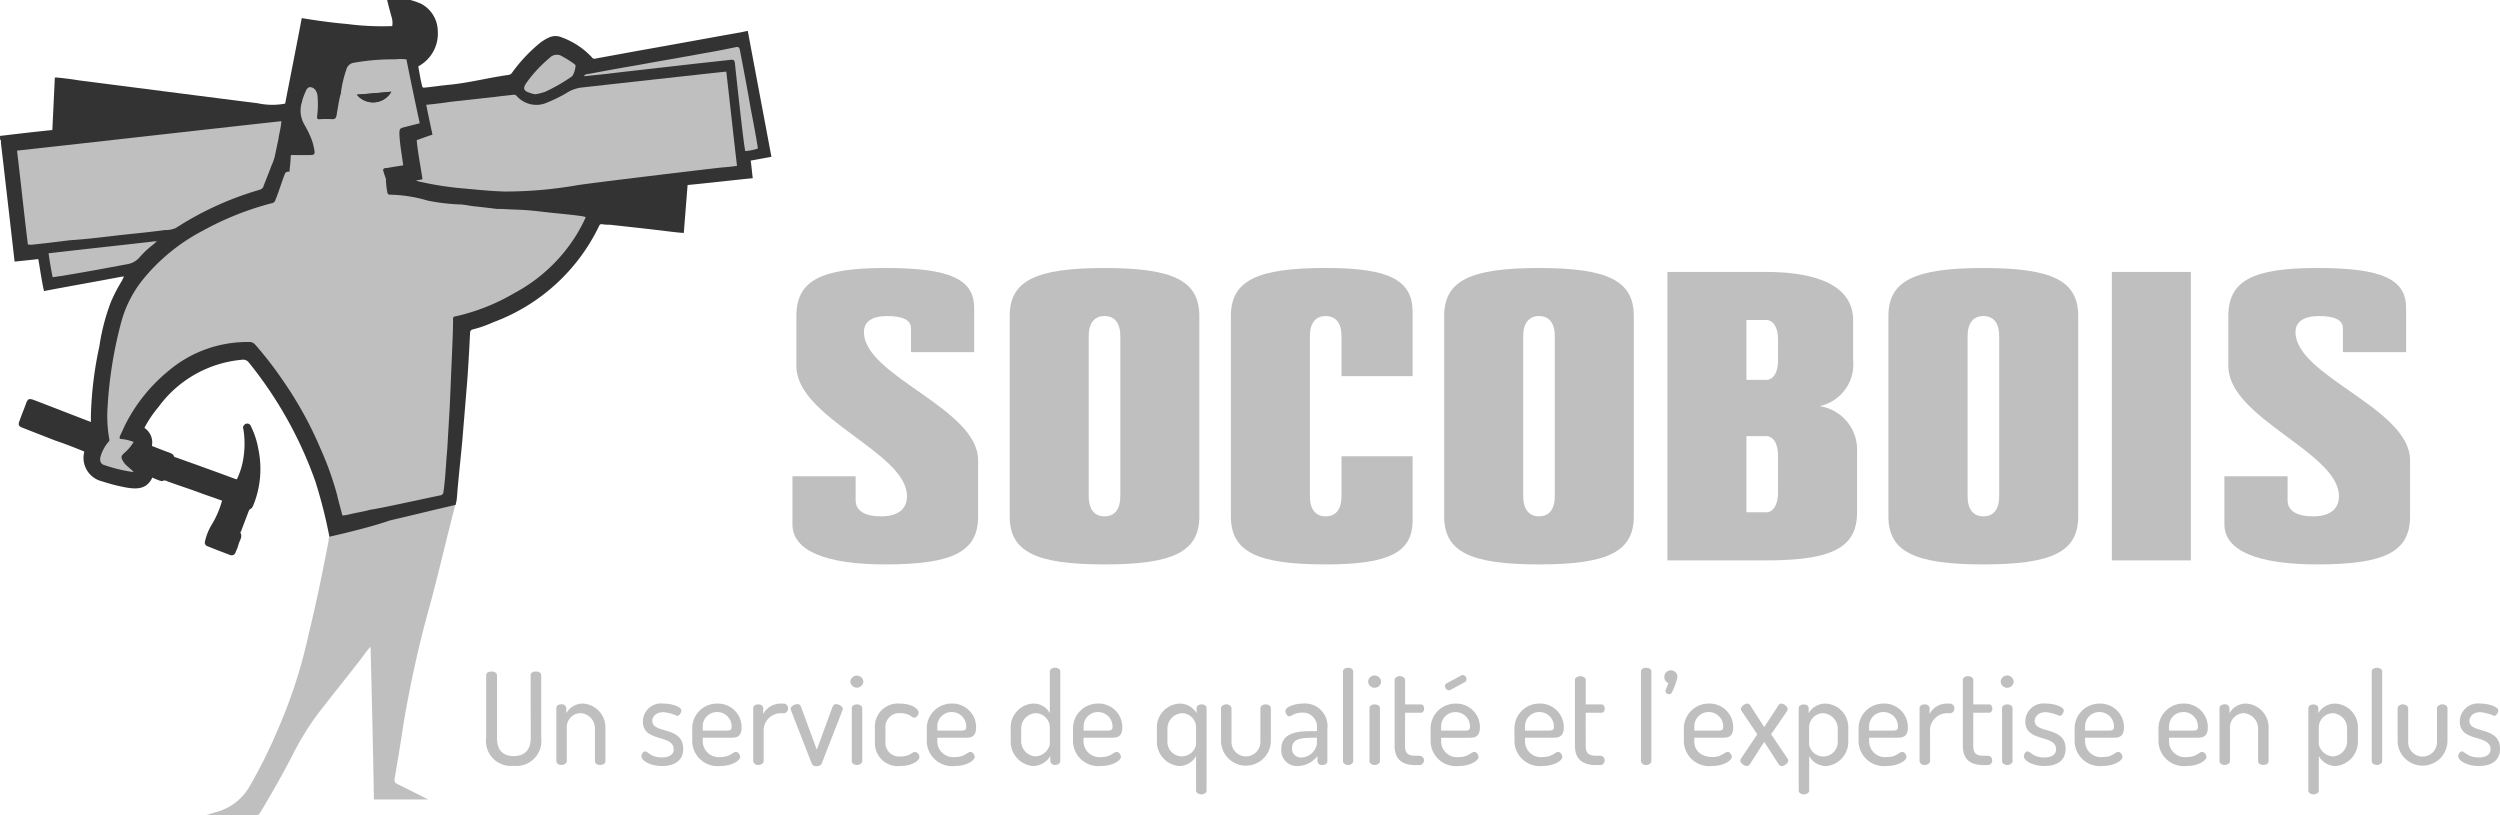 <?xml version="1.0" encoding="UTF-8"?>
<svg xmlns="http://www.w3.org/2000/svg" xmlns:xlink="http://www.w3.org/1999/xlink" width="131.574" height="42.895" viewBox="0 0 131.574 42.895">
  <defs>
    <clipPath id="clip-path">
      <path id="Tracé_5419" data-name="Tracé 5419" d="M.414,42.86H131.988V.08H.414Z" fill="#bfbfbf"></path>
    </clipPath>
  </defs>
  <g id="socobois" transform="translate(-0.414 -0.08)">
    <g id="Groupe_4903" data-name="Groupe 4903">
      <g id="Groupe_4856" data-name="Groupe 4856">
        <g id="Groupe_4844" data-name="Groupe 4844">
          <path id="Tracé_5400" data-name="Tracé 5400" d="M21.01,27.158c1.158-.266,2.315-.558,3.45-.82-.458,1.706-.938,3.815-1.4,5.52a59.424,59.424,0,0,0-1.441,6.51c-.131.909-.285,1.794-.437,2.7a.218.218,0,0,0,.131.266c.524.266,1.07.532,1.63.82H20.093c-.044-2.658-.11-5.315-.175-8.04a5.143,5.143,0,0,0-.436.554c-.787,1.02-1.595,2.016-2.38,3.034A14.954,14.954,0,0,0,15.769,39.9q-.79,1.51-1.674,2.967c-.051.056-.073.11-.182.11H11.278c.189-.054.4-.132.582-.176a2.885,2.885,0,0,0,1.7-1.351,26.9,26.9,0,0,0,1.485-2.99,26.675,26.675,0,0,0,1.638-5.115c.393-1.595.72-3.211,1.03-4.828a.258.258,0,0,1,.04-.177c1.092-.266,2.184-.921,3.254-1.179Z" fill="#bfbfbf"></path>
        </g>
        <g id="Groupe_4845" data-name="Groupe 4845">
          <path id="Tracé_5401" data-name="Tracé 5401" d="M17.034,25.48A21.192,21.192,0,0,0,13.5,19.147a.368.368,0,0,0-.35-.133,6.1,6.1,0,0,0-4.39,2.48A6,6,0,0,0,8.014,22.6a.918.918,0,0,1,.393.952c.306.111.612.244.94.355.087.044.174.066.218.177a.1.1,0,0,0,.1.067c1.053.376,2.1.752,3.172,1.15h.047a3.965,3.965,0,0,0,.346-1.15,4.86,4.86,0,0,0,0-1.44c-.022-.089-.044-.192.022-.244a.205.205,0,0,1,.37.052,4.441,4.441,0,0,1,.394,1.224,5.079,5.079,0,0,1-.262,2.91c-.044.088-.066.177-.175.221-.044.022-.065.089-.087.133-.131.354-.262.687-.393,1.04-.022.023-.044.067-.022.09.109.22-.066.4-.11.6a2.5,2.5,0,0,1-.152.4.213.213,0,0,1-.284.155c-.415-.155-.808-.31-1.2-.465a.2.2,0,0,1-.131-.244,2.934,2.934,0,0,1,.327-.841,5.029,5.029,0,0,0,.553-1.24.065.065,0,0,1,.037-.067c-.415-.155-.842-.288-1.244-.443-.547-.2-1.093-.376-1.639-.575A.31.31,0,0,0,9,25.376c-.066.06-.133,0-.175,0a3.929,3.929,0,0,1-.393-.162c-.284.6-.772.62-1.332.532a9.635,9.635,0,0,1-1.31-.332,1.27,1.27,0,0,1-.947-1.528v-.045c-.495-.2-1-.4-1.521-.575-.568-.222-1.136-.443-1.7-.665-.224-.081-.268-.155-.18-.376.109-.31.24-.62.35-.929.086-.223.152-.245.37-.178.983.376,1.944.753,2.927,1.129.022,0,.043.022.109.044v-.354A19.454,19.454,0,0,1,5.645,18.3a11.046,11.046,0,0,1,.6-2.313,8.409,8.409,0,0,1,.607-1.164c0-.06.07-.088.07-.2-1.4.266-2.8.51-4.193.775-.13-.576-.2-1.13-.3-1.683-.4.045-.805.089-1.247.133-.044-.4-.634-5.536-.721-6.267,0-.044.022-.11-.044-.163V7.233c.917-.11,1.835-.217,2.752-.31L3.3,4.16h.11c.393.039.764.083,1.158.15,1.048.133,8.324,1.074,9.39,1.2a3.617,3.617,0,0,0,1.464.022c.286-1.484.59-3,.873-4.5.808.133,1.594.244,2.38.31a14.285,14.285,0,0,0,2.381.111.993.993,0,0,0-.044-.51C20.935.656,20.856.368,20.79.08h1.223a4.041,4.041,0,0,1,.568.2,1.65,1.65,0,0,1,.873,1.432,1.954,1.954,0,0,1-.96,1.823c-.022.022-.044.022-.066.044.065.354.116.686.2,1.019.021.132.109.088.174.088.459-.044.917-.118,1.355-.155,1.026-.11,2.012-.371,3.035-.51a.259.259,0,0,0,.184-.132,8.281,8.281,0,0,1,1.432-1.528,2.334,2.334,0,0,1,.459-.288.824.824,0,0,1,.72-.022,4.058,4.058,0,0,1,1.573,1.04.172.172,0,0,0,.218.067c.72-.133,1.463-.266,2.184-.4,1.769-.31,3.538-.64,5.307-.953.153-.022.327-.066.5-.1.415,2.221.83,4.414,1.245,6.628-.362.066-.72.133-1.092.2.044.287.066.6.11.924-1.136.116-2.272.249-3.43.36l-.2,2.524c-.415-.028-.83-.088-1.223-.133-.9-.11-1.774-.2-2.664-.3a2.107,2.107,0,0,1-.415-.029.134.134,0,0,0-.153.089,10.033,10.033,0,0,1-5.57,5.07,6.321,6.321,0,0,1-1.07.377.171.171,0,0,0-.152.178c-.044.843-.087,1.7-.153,2.568l-.262,3.171c-.087.926-.187,1.812-.262,2.72a2.806,2.806,0,0,1-.088.6c-1.157.266-2.314.553-3.458.82-1.019.35-2.11.6-3.18.863a26.307,26.307,0,0,0-.721-2.857Z" fill="#333"></path>
        </g>
        <path id="Union_63" data-name="Union 63" d="M6512.168-20197.895c-.091-.375-.2-.73-.284-1.105a16.559,16.559,0,0,0-.878-2.437,19.687,19.687,0,0,0-1.878-3.43,19.525,19.525,0,0,0-1.548-2.016.389.389,0,0,0-.3-.137,6.432,6.432,0,0,0-4.273,1.527,8.772,8.772,0,0,0-2.238,2.771c-.106.2-.178.4-.284.6-.02.064-.066.105-.02.2a2.464,2.464,0,0,1,.721.162,2.468,2.468,0,0,1-.5.588c-.178.158-.178.225-.046.447s.355.33.548.553a8.172,8.172,0,0,1-1.528-.365c-.218-.055-.274-.232-.218-.457a2.159,2.159,0,0,1,.411-.766c.046-.031.066-.076.046-.162a6.94,6.94,0,0,1-.086-1.686,22.011,22.011,0,0,1,.721-4.471,6.11,6.11,0,0,1,1.157-2.254,10.052,10.052,0,0,1,3.146-2.553,15.591,15.591,0,0,1,3.624-1.441.221.221,0,0,0,.183-.172c.142-.32.36-1.02.492-1.355a.194.194,0,0,1,.2-.131.437.437,0,0,1,.049,0c.021-.271.063-.545.063-.795,0-.111.086-.08.172-.08h.853c.218,0,.264-.051.218-.275a2.825,2.825,0,0,0-.239-.775,4.766,4.766,0,0,0-.284-.553,1.47,1.47,0,0,1-.132-1.174,2.825,2.825,0,0,1,.193-.553c.045-.111.111-.244.244-.244a.366.366,0,0,1,.325.244.544.544,0,0,1,.066.264,4.689,4.689,0,0,1-.021,1c-.02.133,0,.2.152.178a5.286,5.286,0,0,1,.634,0c.152,0,.2-.045.233-.2.071-.395.117-.766.224-1.152a.436.436,0,0,1,.025.066.461.461,0,0,0-.021-.086,5.947,5.947,0,0,1,.284-1.223.482.482,0,0,1,.411-.377,11.567,11.567,0,0,1,2.142-.176,2.689,2.689,0,0,1,.614,0c.218,1.105.457,2.236.7,3.363l-.787.2c-.259.066-.284.086-.284.375.025.555.132,1.1.2,1.641-.284.041-.543.086-.807.131-.086.021-.249-.02-.254.139a.021.021,0,0,1,.01,0,4.314,4.314,0,0,0,.157.477h-.017a4.616,4.616,0,0,0,.078.686.133.133,0,0,0,.147.111,7.373,7.373,0,0,1,1.974.311,10.581,10.581,0,0,0,1.649.2c.294,0,.574.086.858.105.376.041.753.084,1.13.133h.276c.507.035.938.035,1.446.076.487.045.969.111,1.457.156.452.047.908.088,1.35.158a.447.447,0,0,1,.152.045,7.761,7.761,0,0,1-.507.959,8.592,8.592,0,0,1-3.248,3.035,10.689,10.689,0,0,1-3.116,1.229c-.086,0-.111.061-.111.146,0,.494-.021.986-.041,1.473l-.132,3.1-.132,2.264c-.071.746-.091,1.5-.2,2.258a.192.192,0,0,1-.178.178c-.934.191-3.21.7-3.689.756-.331.1-.677.143-1.005.223a2.943,2.943,0,0,1-.367.072A.368.368,0,0,1,6512.168-20197.895Zm.761-22.143a1.1,1.1,0,0,0,1.812-.156Z" transform="translate(-6493.736 20225.1)" fill="#bfbfbf"></path>
        <g id="Groupe_4848" data-name="Groupe 4848">
          <path id="Tracé_5404" data-name="Tracé 5404" d="M22.3,9.581c.131-.022.245-.044.35-.066-.1-.687-.24-1.35-.306-2.06.262-.088.546-.2.83-.287-.11-.532-.226-1.041-.328-1.573q.636-.059,1.267-.155c.808-.088,1.594-.177,2.4-.265.306-.045.611-.067.939-.111a.2.2,0,0,1,.153.066,1.385,1.385,0,0,0,1.638.332A7.729,7.729,0,0,0,30.189,5a1.937,1.937,0,0,1,.805-.31c.783-.088,7.357-.819,7.645-.841.192,1.66.367,3.3.563,4.96-.284.045-.563.067-.83.089-1,.11-6.923.82-7.578.93a22.13,22.13,0,0,1-3.824.332c-.784-.022-1.548-.11-2.334-.177a16.945,16.945,0,0,1-2.092-.332c-.114-.022-.158-.045-.245-.067" fill="#bfbfbf"></path>
        </g>
        <g id="Groupe_4849" data-name="Groupe 4849">
          <path id="Tracé_5405" data-name="Tracé 5405" d="M1.88,12.945c-.2-1.638-.372-3.277-.569-4.938,4.652-.51,9.26-1.04,13.912-1.55-.022.332-.11.62-.153.93-.065.31-.131.62-.2.952A3.007,3.007,0,0,1,14.7,8.8c-.131.355-.284.731-.415,1.068-.022.106-.087.15-.19.195a16.669,16.669,0,0,0-4.425,2.015,1.339,1.339,0,0,1-.583.11c-.917.128-1.832.2-2.73.31-.764.09-1.516.178-2.271.226-.677.085-1.376.173-2.061.24-.057-.023-.1,0-.145-.023" fill="#bfbfbf"></path>
        </g>
        <g id="Groupe_4852" data-name="Groupe 4852">
          <path id="Tracé_5408" data-name="Tracé 5408" d="M2.97,13.411c1.9-.221,3.777-.42,5.7-.642a2.6,2.6,0,0,1-.328.288,4.89,4.89,0,0,0-.59.575,1.074,1.074,0,0,1-.655.355c-1.07.2-2.14.4-3.21.576-.219.044-.46.066-.7.11-.087-.4-.152-.82-.218-1.262" fill="#bfbfbf"></path>
        </g>
        <g id="Groupe_4853" data-name="Groupe 4853">
          <path id="Tracé_5409" data-name="Tracé 5409" d="M28.58,5.04a1.331,1.331,0,0,1-.256-.064c-.37-.113-.414-.246-.174-.578a7.04,7.04,0,0,1,1.18-1.262.525.525,0,0,1,.676-.089,6.156,6.156,0,0,1,.633.4l.066.066a1.138,1.138,0,0,1-.175.576,9.1,9.1,0,0,1-1.42.82,2.763,2.763,0,0,1-.53.132" fill="#bfbfbf"></path>
        </g>
        <g id="Groupe_4854" data-name="Groupe 4854">
          <path id="Tracé_5410" data-name="Tracé 5410" d="M21.01,4.907a1.1,1.1,0,0,1-1.813.155c.611-.045,1.2-.086,1.812-.155" fill="#333"></path>
        </g>
        <g id="Groupe_4855" data-name="Groupe 4855">
          <path id="Tracé_5411" data-name="Tracé 5411" d="M31.143,4.09c.087-.133.218-.11.328-.133.83-.155,1.66-.31,2.467-.443,1.2-.221,2.38-.42,3.582-.642.546-.089,1.092-.2,1.616-.31.131-.034.2.022.218.155.2,1.035.394,2.037.568,3.075.131.667.262,1.354.372,2.04V7.9a2.94,2.94,0,0,1-.656.133c-.087-.31-.5-4.186-.546-4.629-.021-.132-.05-.2-.218-.177-.371.045-1.844.2-2.206.244s-3.93.443-4.237.487c-.393.044-.83.089-1.288.133" fill="#bfbfbf"></path>
        </g>
      </g>
      <g id="Groupe_4902" data-name="Groupe 4902">
        <g id="Groupe_4857" data-name="Groupe 4857">
          <path id="Tracé_5412" data-name="Tracé 5412" d="M48.357,18.612V17.347c0-.422-.437-.633-1.248-.633s-1.227.3-1.227.843c0,2.32,6.01,4.006,6.01,6.747v2.951c0,1.855-1.31,2.53-4.887,2.53-3.18,0-4.885-.737-4.885-2.108v-2.53h3.326v1.265c0,.548.478.843,1.351.843s1.352-.38,1.352-1.063c0-2.31-5.822-4.1-5.822-6.842V16.714c0-1.855,1.268-2.53,4.678-2.53s4.678.584,4.678,2.109v2.319Z" fill="#bfbfbf"></path>
        </g>
        <g id="Groupe_4858" data-name="Groupe 4858">
          <path id="Tracé_5413" data-name="Tracé 5413" d="M63.534,16.714V27.255c0,1.855-1.351,2.53-4.99,2.53s-4.99-.675-4.99-2.53V16.715c0-1.856,1.352-2.53,4.99-2.53s4.99.674,4.99,2.53m-5.821,1.053v8.424c0,.684.291,1.063.832,1.063s.831-.38.831-1.063V17.768c0-.675-.29-1.054-.831-1.054s-.832.38-.832,1.054" fill="#bfbfbf"></path>
        </g>
        <g id="Groupe_4859" data-name="Groupe 4859">
          <path id="Tracé_5414" data-name="Tracé 5414" d="M71.017,19.877V17.768c0-.674-.292-1.054-.832-1.054s-.832.38-.832,1.054v8.424c0,.684.291,1.063.832,1.063s.832-.38.832-1.063v-2.1h3.742v3.373c0,1.687-1.227,2.32-4.574,2.32-3.638,0-4.99-.675-4.99-2.53V16.713c0-1.855,1.352-2.53,4.99-2.53,3.347,0,4.574.633,4.574,2.32v3.373Z" fill="#bfbfbf"></path>
        </g>
        <g id="Groupe_4860" data-name="Groupe 4860">
          <path id="Tracé_5415" data-name="Tracé 5415" d="M86.4,16.714V27.255c0,1.855-1.352,2.53-4.99,2.53s-4.99-.675-4.99-2.53V16.715c0-1.856,1.352-2.53,4.99-2.53s4.99.674,4.99,2.53m-5.822,1.053v8.424c0,.684.309,1.063.832,1.063.54,0,.832-.38.832-1.063V17.768c0-.675-.291-1.054-.832-1.054-.523,0-.832.38-.832,1.054" fill="#bfbfbf"></path>
        </g>
        <g id="Groupe_4861" data-name="Groupe 4861">
          <path id="Tracé_5416" data-name="Tracé 5416" d="M93.36,14.393c2.981,0,4.582.885,4.582,2.53v2.108a2.246,2.246,0,0,1-1.764,2.424A2.316,2.316,0,0,1,98.15,23.88v3.162c0,1.855-1.29,2.53-4.79,2.53H88.17V14.392Zm0,5.679c.4,0,.632-.408.632-1.041V17.976c0-.632-.229-1.054-.631-1.054H92.329v3.15Zm0,6.97c.4,0,.632-.442.632-1.054v-1.9c0-.632-.229-1.054-.631-1.054H92.329v4.006Z" fill="#bfbfbf"></path>
        </g>
        <g id="Groupe_4862" data-name="Groupe 4862">
          <path id="Tracé_5417" data-name="Tracé 5417" d="M109.79,16.714V27.255c0,1.855-1.351,2.53-4.99,2.53s-5-.675-5-2.53V16.715c0-1.856,1.363-2.53,5-2.53s4.99.674,4.99,2.53m-5.822,1.053v8.424c0,.684.29,1.063.832,1.063s.831-.38.831-1.063V17.768c0-.675-.29-1.054-.831-1.054s-.832.38-.832,1.054" fill="#bfbfbf"></path>
        </g>
        <g id="Groupe_4863" data-name="Groupe 4863" clip-path="url(#clip-path)">
          <path id="Tracé_5418" data-name="Tracé 5418" d="M111.56,29.572h4.158V14.392H111.56Z" fill="#bfbfbf"></path>
        </g>
        <g id="Groupe_4864" data-name="Groupe 4864" clip-path="url(#clip-path)">
          <path id="Tracé_5420" data-name="Tracé 5420" d="M123.72,18.612V17.347c0-.422-.437-.633-1.247-.633s-1.248.3-1.248.843c0,2.32,6.03,4.006,6.03,6.747v2.951c0,1.855-1.3,2.53-4.886,2.53-3.182,0-4.886-.737-4.886-2.108v-2.53h3.326v1.265c0,.548.478.843,1.351.843s1.352-.38,1.352-1.063c0-2.31-5.821-4.1-5.821-6.842V16.714c0-1.855,1.268-2.53,4.678-2.53s4.677.584,4.677,2.109v2.319Z" fill="#bfbfbf"></path>
        </g>
        <g id="Groupe_4865" data-name="Groupe 4865" clip-path="url(#clip-path)">
          <path id="Tracé_5422" data-name="Tracé 5422" d="M28.34,35.616c0-.134.133-.195.28-.195.132,0,.278.06.278.195v3.3a1.314,1.314,0,0,1-1.454,1.468A1.31,1.31,0,0,1,26,38.916v-3.3c0-.134.14-.195.279-.195s.292.06.292.195v3.3c0,.653.318.956.876.956s.9-.3.9-.956Z" fill="#bfbfbf"></path>
        </g>
        <g id="Groupe_4866" data-name="Groupe 4866" clip-path="url(#clip-path)">
          <path id="Tracé_5424" data-name="Tracé 5424" d="M30.245,40.14c0,.1-.132.2-.278.2-.18,0-.273-.1-.273-.2V37.346c0-.115.093-.2.273-.2a.229.229,0,0,1,.252.2v.27a.986.986,0,0,1,.89-.506A1.25,1.25,0,0,1,32.277,38.4V40.14c0,.135-.14.2-.279.2s-.272-.067-.272-.2V38.4a.8.8,0,0,0-.757-.787.736.736,0,0,0-.724.787Z" fill="#bfbfbf"></path>
        </g>
        <g id="Groupe_4867" data-name="Groupe 4867" clip-path="url(#clip-path)">
          <path id="Tracé_5426" data-name="Tracé 5426" d="M35.869,39.52c0-.814-1.62-.35-1.62-1.467a.956.956,0,0,1,1.088-.943c.465,0,.937.175.937.364,0,.087-.087.282-.22.282a2.4,2.4,0,0,0-.71-.195c-.445,0-.6.27-.6.463,0,.695,1.627.25,1.627,1.47,0,.57-.4.9-1.11.9-.642,0-1.088-.283-1.088-.512,0-.1.08-.256.193-.256.152,0,.292.317.876.317.478,0,.63-.21.63-.424" fill="#bfbfbf"></path>
        </g>
        <g id="Groupe_4868" data-name="Groupe 4868" clip-path="url(#clip-path)">
          <path id="Tracé_5428" data-name="Tracé 5428" d="M38.854,38.908H37.4v.2a.839.839,0,0,0,.943.815c.5,0,.638-.269.8-.269.133,0,.226.16.226.262,0,.175-.4.478-1.05.478a1.333,1.333,0,0,1-1.474-1.306v-.707A1.3,1.3,0,0,1,38.17,37.11a1.242,1.242,0,0,1,1.274,1.239c0,.539-.292.559-.59.559Zm-.215-.377c.221,0,.281-.04.281-.216a.76.76,0,0,0-.757-.76.748.748,0,0,0-.764.733v.243Z" fill="#bfbfbf"></path>
        </g>
        <g id="Groupe_4869" data-name="Groupe 4869" clip-path="url(#clip-path)">
          <path id="Tracé_5430" data-name="Tracé 5430" d="M41.456,37.616a.911.911,0,0,0-.85.989V40.14c0,.1-.125.2-.278.2a.247.247,0,0,1-.273-.2V37.346c0-.115.113-.195.273-.195.14,0,.252.08.252.195v.316a1.032,1.032,0,0,1,.876-.552h.22a.245.245,0,0,1,.212.256.239.239,0,0,1-.212.25Z" fill="#bfbfbf"></path>
        </g>
        <g id="Groupe_4870" data-name="Groupe 4870" clip-path="url(#clip-path)">
          <path id="Tracé_5432" data-name="Tracé 5432" d="M42.053,37.489a.45.45,0,0,1-.026-.108c0-.135.206-.242.352-.242a.178.178,0,0,1,.18.107l.843,2.29.83-2.263c.04-.065.08-.134.179-.134.126,0,.358.107.358.242a.268.268,0,0,1-.026.108l-1.09,2.794a.28.28,0,0,1-.251.121.268.268,0,0,1-.26-.121Z" fill="#bfbfbf"></path>
        </g>
        <g id="Groupe_4871" data-name="Groupe 4871" clip-path="url(#clip-path)">
          <path id="Tracé_5434" data-name="Tracé 5434" d="M45.853,35.954a.343.343,0,0,1-.684,0,.343.343,0,0,1,.684,0m-.06,1.393v2.795c0,.1-.125.2-.278.2s-.272-.1-.272-.2V37.347c0-.114.119-.195.272-.195s.279.081.279.195" fill="#bfbfbf"></path>
        </g>
        <g id="Groupe_4872" data-name="Groupe 4872" clip-path="url(#clip-path)">
          <path id="Tracé_5436" data-name="Tracé 5436" d="M46.461,39.09v-.658a1.214,1.214,0,0,1,1.321-1.322c.585,0,.977.263.977.465,0,.114-.1.276-.233.276s-.23-.235-.7-.235a.729.729,0,0,0-.81.816v.658a.724.724,0,0,0,.817.8c.467,0,.578-.234.724-.234a.269.269,0,0,1,.246.262c0,.209-.412.478-1.01.478a1.206,1.206,0,0,1-1.328-1.306" fill="#bfbfbf"></path>
        </g>
        <g id="Groupe_4873" data-name="Groupe 4873" clip-path="url(#clip-path)">
          <path id="Tracé_5438" data-name="Tracé 5438" d="M51.2,38.908H49.744v.2a.839.839,0,0,0,.943.815c.5,0,.638-.269.8-.269.132,0,.225.16.225.262,0,.175-.4.478-1.049.478a1.333,1.333,0,0,1-1.474-1.306v-.707a1.308,1.308,0,0,1,1.322-1.273,1.243,1.243,0,0,1,1.275,1.239c0,.539-.275.559-.592.559Zm-.225-.377c.232,0,.292-.04.292-.216a.76.76,0,0,0-.757-.76.748.748,0,0,0-.764.733v.243Z" fill="#bfbfbf"></path>
        </g>
        <g id="Groupe_4874" data-name="Groupe 4874" clip-path="url(#clip-path)">
          <path id="Tracé_5440" data-name="Tracé 5440" d="M56.216,40.14c0,.1-.112.2-.275.2a.238.238,0,0,1-.25-.2v-.269a1.067,1.067,0,0,1-.915.525,1.286,1.286,0,0,1-1.169-1.306V38.4a1.252,1.252,0,0,1,1.188-1.292.97.97,0,0,1,.87.505V35.421c0-.115.127-.2.276-.2s.275.081.275.2Zm-2.058-1.05a.809.809,0,0,0,.75.8.829.829,0,0,0,.757-.62V38.4a.76.76,0,0,0-.75-.787.81.81,0,0,0-.757.787Z" fill="#bfbfbf"></path>
        </g>
        <g id="Groupe_4875" data-name="Groupe 4875" clip-path="url(#clip-path)">
          <path id="Tracé_5442" data-name="Tracé 5442" d="M58.9,38.908H57.44v.2a.839.839,0,0,0,.943.815c.5,0,.638-.269.8-.269.132,0,.226.16.226.262,0,.175-.406.478-1.059.478a1.33,1.33,0,0,1-1.465-1.306v-.707a1.308,1.308,0,0,1,1.322-1.273,1.243,1.243,0,0,1,1.275,1.239c0,.539-.293.559-.591.559Zm-.226-.377c.232,0,.292-.04.292-.216a.76.76,0,0,0-.757-.76.748.748,0,0,0-.764.733v.243Z" fill="#bfbfbf"></path>
        </g>
        <g id="Groupe_4876" data-name="Groupe 4876" clip-path="url(#clip-path)">
          <path id="Tracé_5444" data-name="Tracé 5444" d="M63.914,41.7c0,.087-.113.188-.272.188s-.28-.1-.28-.188V39.871a1.019,1.019,0,0,1-.889.525A1.286,1.286,0,0,1,61.3,39.09V38.4A1.249,1.249,0,0,1,62.5,37.11a1.022,1.022,0,0,1,.89.506v-.27c0-.115.113-.195.26-.195s.265.08.265.195ZM61.855,39.09a.761.761,0,0,0,1.507.181V38.4a.753.753,0,0,0-.736-.787.817.817,0,0,0-.77.787Z" fill="#bfbfbf"></path>
        </g>
        <g id="Groupe_4877" data-name="Groupe 4877" clip-path="url(#clip-path)">
          <path id="Tracé_5446" data-name="Tracé 5446" d="M64.676,39.1v-1.75c0-.1.117-.2.28-.2.139,0,.271.1.271.2V39.1a.761.761,0,1,0,1.521,0V37.346c0-.1.126-.195.279-.195s.272.094.272.195V39.1a1.312,1.312,0,0,1-2.623,0" fill="#bfbfbf"></path>
        </g>
        <g id="Groupe_4878" data-name="Groupe 4878" clip-path="url(#clip-path)">
          <path id="Tracé_5448" data-name="Tracé 5448" d="M70.274,40.14c0,.115-.112.2-.272.2a.225.225,0,0,1-.252-.2v-.27a1.326,1.326,0,0,1-1,.526.827.827,0,0,1-.9-.9c0-.748.63-.936,1.554-.936h.319v-.133a.747.747,0,0,0-.731-.844c-.465,0-.6.195-.724.195s-.205-.167-.205-.282c0-.209.5-.39.943-.39a1.186,1.186,0,0,1,1.267,1.321Zm-.55-1.232h-.233c-.564,0-1.077.054-1.077.532a.46.46,0,0,0,.506.505.86.86,0,0,0,.8-.7Z" fill="#bfbfbf"></path>
        </g>
        <g id="Groupe_4879" data-name="Groupe 4879" clip-path="url(#clip-path)">
          <path id="Tracé_5450" data-name="Tracé 5450" d="M71.633,35.42v4.72a.246.246,0,0,1-.267.2c-.16,0-.272-.1-.272-.2V35.42c0-.114.113-.195.272-.195s.267.08.267.195" fill="#bfbfbf"></path>
        </g>
        <g id="Groupe_4880" data-name="Groupe 4880" clip-path="url(#clip-path)">
          <path id="Tracé_5452" data-name="Tracé 5452" d="M73.1,35.954a.342.342,0,0,1-.683,0,.342.342,0,0,1,.683,0m-.06,1.393v2.795c0,.1-.126.2-.278.2s-.272-.1-.272-.2V37.347c0-.114.12-.195.272-.195s.279.081.279.195" fill="#bfbfbf"></path>
        </g>
        <g id="Groupe_4881" data-name="Groupe 4881" clip-path="url(#clip-path)">
          <path id="Tracé_5454" data-name="Tracé 5454" d="M74.36,39.329c0,.383.14.525.552.525h.206a.242.242,0,0,1,.24.242.249.249,0,0,1-.24.25h-.206c-.717,0-1.1-.31-1.1-1.017V35.86c0-.114.146-.195.272-.195s.279.08.279.195v1.293H75.2c.1,0,.166.107.166.222s-.067.215-.166.215h-.837Z" fill="#bfbfbf"></path>
        </g>
        <g id="Groupe_4882" data-name="Groupe 4882" clip-path="url(#clip-path)">
          <path id="Tracé_5456" data-name="Tracé 5456" d="M77.714,38.91H76.26v.2a.839.839,0,0,0,.943.815c.5,0,.638-.272.8-.272.133,0,.226.164.226.265,0,.175-.4.478-1.049.478a1.333,1.333,0,0,1-1.474-1.307v-.707a1.307,1.307,0,0,1,1.321-1.272,1.241,1.241,0,0,1,1.275,1.239c0,.538-.292.559-.59.559Zm-.226-.377c.233,0,.293-.04.293-.215a.76.76,0,0,0-.757-.76.748.748,0,0,0-.764.733v.242Zm-.743-2.141c-.027,0-.047.02-.073.02a.234.234,0,0,1-.21-.228.173.173,0,0,1,.1-.148l.777-.418a.23.23,0,0,1,.066-.013.215.215,0,0,1,.186.229.152.152,0,0,1-.093.15Z" fill="#bfbfbf"></path>
        </g>
        <g id="Groupe_4883" data-name="Groupe 4883" clip-path="url(#clip-path)">
          <path id="Tracé_5458" data-name="Tracé 5458" d="M82.129,38.908H80.674v.2a.839.839,0,0,0,.943.815c.5,0,.638-.269.8-.269.132,0,.225.16.225.262,0,.175-.4.478-1.049.478a1.333,1.333,0,0,1-1.474-1.306v-.707a1.308,1.308,0,0,1,1.321-1.273,1.243,1.243,0,0,1,1.275,1.239c0,.539-.292.559-.59.559Zm-.226-.377c.232,0,.292-.04.292-.216a.76.76,0,0,0-.757-.76.748.748,0,0,0-.764.733v.243Z" fill="#bfbfbf"></path>
        </g>
        <g id="Groupe_4884" data-name="Groupe 4884" clip-path="url(#clip-path)">
          <path id="Tracé_5460" data-name="Tracé 5460" d="M83.87,39.329c0,.383.139.525.55.525h.206a.232.232,0,0,1,.24.242.238.238,0,0,1-.24.25H84.42c-.716,0-1.118-.31-1.118-1.017V35.86c0-.114.162-.195.288-.195s.28.08.28.195v1.293h.836c.1,0,.166.107.166.222s-.066.215-.166.215h-.837Z" fill="#bfbfbf"></path>
        </g>
        <g id="Groupe_4885" data-name="Groupe 4885" clip-path="url(#clip-path)">
          <path id="Tracé_5462" data-name="Tracé 5462" d="M87.325,35.42v4.72c0,.1-.122.2-.275.2a.246.246,0,0,1-.272-.2V35.42c0-.114.113-.195.272-.195s.275.08.275.195" fill="#bfbfbf"></path>
        </g>
        <g id="Groupe_4886" data-name="Groupe 4886" clip-path="url(#clip-path)">
          <path id="Tracé_5464" data-name="Tracé 5464" d="M88.7,35.706a3.212,3.212,0,0,1-.3.821.148.148,0,0,1-.133.088.185.185,0,0,1-.2-.162c0-.02,0-.061.013-.061l.14-.356a.354.354,0,0,1-.213-.33.345.345,0,0,1,.346-.35.356.356,0,0,1,.345.35" fill="#bfbfbf"></path>
        </g>
        <g id="Groupe_4887" data-name="Groupe 4887" clip-path="url(#clip-path)">
          <path id="Tracé_5466" data-name="Tracé 5466" d="M91.04,38.908H89.586v.2c0,.5.392.815.958.815.484,0,.623-.269.805-.269.117,0,.21.16.21.262,0,.175-.4.478-1.05.478a1.333,1.333,0,0,1-1.474-1.306v-.707a1.308,1.308,0,0,1,1.322-1.273,1.243,1.243,0,0,1,1.275,1.239c0,.539-.283.559-.591.559Zm-.225-.377c.232,0,.292-.04.292-.216a.76.76,0,0,0-.757-.76.748.748,0,0,0-.764.733v.243Z" fill="#bfbfbf"></path>
        </g>
        <g id="Groupe_4888" data-name="Groupe 4888" clip-path="url(#clip-path)">
          <path id="Tracé_5468" data-name="Tracé 5468" d="M92.042,40.005l.857-1.28L92.075,37.5a.191.191,0,0,1-.04-.107c0-.135.206-.283.352-.283a.168.168,0,0,1,.147.1l.73,1.141.744-1.141a.17.17,0,0,1,.158-.1c.12,0,.333.148.333.283a.182.182,0,0,1-.033.107l-.837,1.226.864,1.28a.172.172,0,0,1,.033.114c0,.121-.193.276-.339.276a.186.186,0,0,1-.153-.08l-.77-1.193L92.5,40.315a.186.186,0,0,1-.153.08c-.127,0-.339-.147-.339-.275a.2.2,0,0,1,.033-.115" fill="#bfbfbf"></path>
        </g>
        <g id="Groupe_4889" data-name="Groupe 4889" clip-path="url(#clip-path)">
          <path id="Tracé_5470" data-name="Tracé 5470" d="M95.6,37.616a1.02,1.02,0,0,1,.89-.506A1.249,1.249,0,0,1,97.689,38.4v.687A1.286,1.286,0,0,1,96.52,40.4a1.031,1.031,0,0,1-.89-.525V41.7c0,.087-.126.188-.279.188s-.272-.1-.272-.188v-4.35c0-.115.113-.195.266-.195s.259.08.259.195Zm1.534.787a.818.818,0,0,0-.77-.787.753.753,0,0,0-.738.787v.868a.761.761,0,0,0,1.508-.181Z" fill="#bfbfbf"></path>
        </g>
        <g id="Groupe_4890" data-name="Groupe 4890" clip-path="url(#clip-path)">
          <path id="Tracé_5472" data-name="Tracé 5472" d="M100.24,38.908H98.785v.2a.839.839,0,0,0,.942.815c.5,0,.638-.269.8-.269.133,0,.226.16.226.262,0,.175-.4.478-1.05.478a1.332,1.332,0,0,1-1.473-1.306v-.707a1.307,1.307,0,0,1,1.321-1.273,1.243,1.243,0,0,1,1.275,1.239c0,.539-.292.559-.59.559Zm-.227-.377c.233,0,.292-.04.292-.216a.76.76,0,0,0-.756-.76.748.748,0,0,0-.764.733v.243Z" fill="#bfbfbf"></path>
        </g>
        <g id="Groupe_4891" data-name="Groupe 4891" clip-path="url(#clip-path)">
          <path id="Tracé_5474" data-name="Tracé 5474" d="M102.835,37.616a.909.909,0,0,0-.843.989V40.14c0,.1-.127.2-.28.2a.248.248,0,0,1-.272-.2V37.346c0-.115.114-.195.273-.195.14,0,.252.08.252.195v.316a1.01,1.01,0,0,1,.87-.552h.226a.244.244,0,0,1,.212.256.239.239,0,0,1-.212.25Z" fill="#bfbfbf"></path>
        </g>
        <g id="Groupe_4892" data-name="Groupe 4892" clip-path="url(#clip-path)">
          <path id="Tracé_5476" data-name="Tracé 5476" d="M104.265,39.329c0,.383.14.525.551.525h.214a.229.229,0,0,1,.231.242.236.236,0,0,1-.231.25h-.214c-.717,0-1.1-.31-1.1-1.017V35.86c0-.114.146-.195.272-.195s.28.08.28.195v1.293h.836c.1,0,.166.107.166.222s-.066.215-.166.215h-.837Z" fill="#bfbfbf"></path>
        </g>
        <g id="Groupe_4893" data-name="Groupe 4893" clip-path="url(#clip-path)">
          <path id="Tracé_5478" data-name="Tracé 5478" d="M106.393,35.954a.342.342,0,0,1-.683,0,.342.342,0,0,1,.683,0m-.06,1.393v2.795c0,.1-.126.2-.278.2s-.273-.1-.273-.2V37.347c0-.114.12-.195.273-.195s.279.081.279.195" fill="#bfbfbf"></path>
        </g>
        <g id="Groupe_4894" data-name="Groupe 4894" clip-path="url(#clip-path)">
          <path id="Tracé_5480" data-name="Tracé 5480" d="M108.625,39.52c0-.814-1.62-.35-1.62-1.467a.956.956,0,0,1,1.088-.943c.465,0,.937.175.937.364,0,.087-.087.282-.22.282a2.4,2.4,0,0,0-.71-.195c-.445,0-.6.27-.6.463,0,.695,1.627.25,1.627,1.47,0,.57-.4.9-1.11.9-.637,0-1.088-.283-1.088-.512,0-.1.08-.256.192-.256.153,0,.292.317.877.317.478,0,.63-.21.63-.424" fill="#bfbfbf"></path>
        </g>
        <g id="Groupe_4895" data-name="Groupe 4895" clip-path="url(#clip-path)">
          <path id="Tracé_5482" data-name="Tracé 5482" d="M111.606,38.908h-1.455v.2a.839.839,0,0,0,.943.815c.5,0,.638-.269.8-.269.133,0,.226.16.226.262,0,.175-.4.478-1.059.478A1.33,1.33,0,0,1,109.6,39.09v-.707a1.308,1.308,0,0,1,1.322-1.273,1.243,1.243,0,0,1,1.275,1.239c0,.539-.292.559-.591.559Zm-.226-.377c.232,0,.292-.04.292-.216a.76.76,0,0,0-.757-.76.748.748,0,0,0-.764.733v.243Z" fill="#bfbfbf"></path>
        </g>
        <g id="Groupe_4896" data-name="Groupe 4896" clip-path="url(#clip-path)">
          <path id="Tracé_5484" data-name="Tracé 5484" d="M116.024,38.908h-1.455v.2a.839.839,0,0,0,.943.815c.5,0,.638-.269.8-.269.133,0,.226.16.226.262,0,.175-.4.478-1.05.478a1.333,1.333,0,0,1-1.474-1.306v-.707a1.308,1.308,0,0,1,1.322-1.273,1.243,1.243,0,0,1,1.275,1.239c0,.539-.292.559-.591.559Zm-.226-.377c.232,0,.292-.04.292-.216a.76.76,0,0,0-.757-.76.748.748,0,0,0-.764.733v.243Z" fill="#bfbfbf"></path>
        </g>
        <g id="Groupe_4897" data-name="Groupe 4897" clip-path="url(#clip-path)">
          <path id="Tracé_5486" data-name="Tracé 5486" d="M117.777,40.14c0,.1-.133.2-.274.2-.165,0-.278-.1-.278-.2V37.346c0-.115.113-.2.278-.2a.227.227,0,0,1,.247.2v.27a.987.987,0,0,1,.89-.506,1.25,1.25,0,0,1,1.168,1.293V40.14c0,.135-.14.2-.293.2-.118,0-.258-.067-.258-.2V38.4a.815.815,0,0,0-.757-.787.747.747,0,0,0-.723.787Z" fill="#bfbfbf"></path>
        </g>
        <g id="Groupe_4898" data-name="Groupe 4898" clip-path="url(#clip-path)">
          <path id="Tracé_5488" data-name="Tracé 5488" d="M122.426,37.616a1.02,1.02,0,0,1,.89-.506,1.249,1.249,0,0,1,1.195,1.293v.687a1.286,1.286,0,0,1-1.17,1.306,1.023,1.023,0,0,1-.889-.525V41.7c0,.087-.12.188-.279.188s-.272-.1-.272-.188v-4.35c0-.115.113-.195.265-.195s.26.08.26.195Zm1.515.787a.8.8,0,0,0-.752-.787.753.753,0,0,0-.737.787v.868a.821.821,0,0,0,.75.62.8.8,0,0,0,.739-.8Z" fill="#bfbfbf"></path>
        </g>
        <g id="Groupe_4899" data-name="Groupe 4899" clip-path="url(#clip-path)">
          <path id="Tracé_5490" data-name="Tracé 5490" d="M125.787,35.42v4.72c0,.1-.126.2-.278.2s-.273-.1-.273-.2V35.42c0-.114.113-.195.273-.195s.278.08.278.195" fill="#bfbfbf"></path>
        </g>
        <g id="Groupe_4900" data-name="Groupe 4900" clip-path="url(#clip-path)">
          <path id="Tracé_5492" data-name="Tracé 5492" d="M126.6,39.1v-1.75c0-.1.12-.2.28-.2.139,0,.276.1.276.2V39.1a.759.759,0,1,0,1.516,0V37.346c0-.1.126-.195.28-.195s.271.094.271.195V39.1a1.312,1.312,0,0,1-2.623,0" fill="#bfbfbf"></path>
        </g>
        <g id="Groupe_4901" data-name="Groupe 4901" clip-path="url(#clip-path)">
          <path id="Tracé_5494" data-name="Tracé 5494" d="M131.491,39.52c0-.814-1.62-.35-1.62-1.467a.957.957,0,0,1,1.089-.943c.465,0,.936.175.936.364,0,.087-.086.282-.219.282a2.426,2.426,0,0,0-.71-.195c-.445,0-.588.27-.588.463,0,.695,1.61.25,1.61,1.47,0,.57-.4.9-1.109.9-.637,0-1.089-.283-1.089-.512,0-.1.08-.256.185-.256.16,0,.3.317.885.317.477,0,.63-.21.63-.424" fill="#bfbfbf"></path>
        </g>
      </g>
    </g>
  </g>
</svg>
